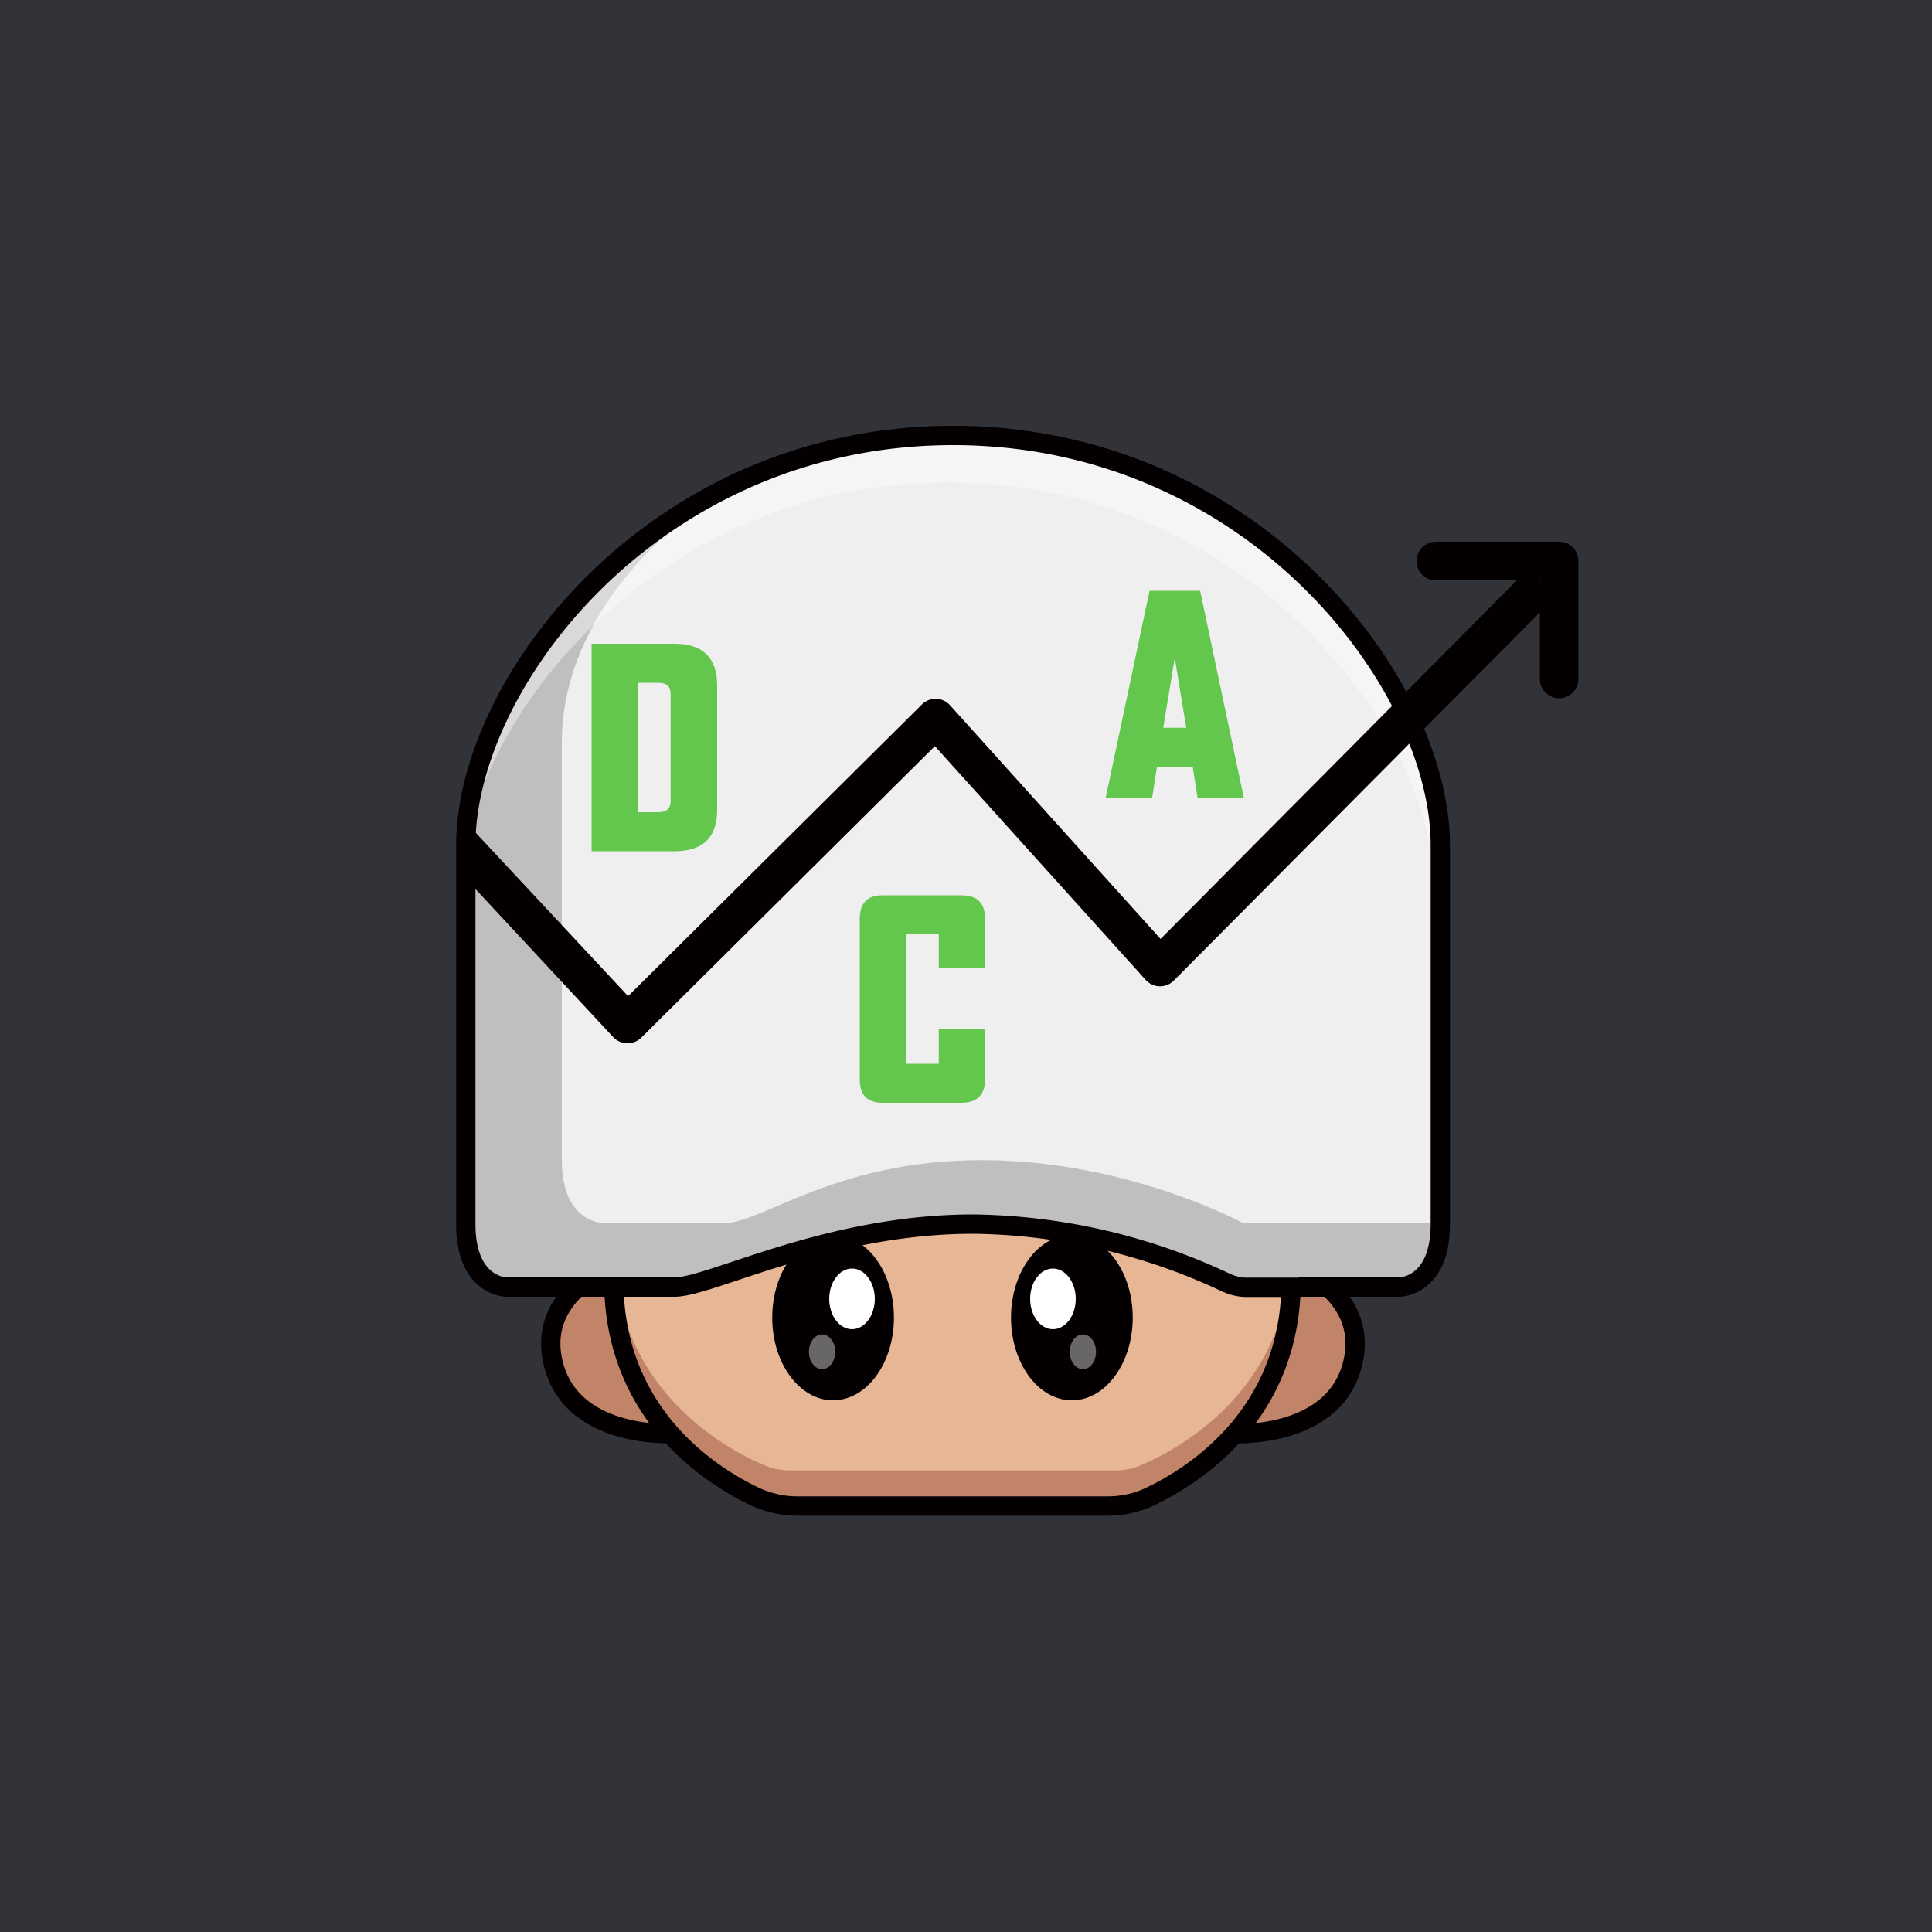 <svg id="a" xmlns="http://www.w3.org/2000/svg" viewBox="0 0 1000 1000"><defs><style>.d{isolation:isolate;opacity:.4}.d,.j,.k,.l{stroke-width:0}.d,.k{fill:#fff}.n{fill:none}.j{fill:#c18469}.n{stroke:#040001;stroke-linecap:round;stroke-linejoin:round;stroke-width:10px}.l{fill:#040001}</style></defs><path id="b" d="M0 0h1000v1000H0V0Z" style="fill:#313338;stroke-width:0"/><g id="c"><path d="M28.4 0h1000v1000H28.4V0Z" style="fill:none;stroke-width:0"/><path class="j" d="M349.8 742s-51.9 3.7-62.9-34.3 29.5-53.4 29.5-53.4 5.8 48.6 33.4 87.8v-.1Z"/><path class="n" d="M349.8 742s-51.9 3.7-62.9-34.3 31.2-53.4 31.2-53.4 4 48.6 31.7 87.8h0v-.1Z"/><path class="j" d="M636.7 742s51.9 3.7 62.9-34.3-29.4-53.4-29.4-53.4-5.8 48.6-33.5 87.8v-.1Z"/><path class="n" d="M636.7 742s51.9 3.7 62.9-34.3-31.2-53.4-31.2-53.4-4 48.6-31.7 87.8h0v-.1Z"/><path d="M668.4 663.3v-1.7c-1.2-63.4-64.2-83.2-140.7-83.2h-69.3c-76.6 0-139.5 19.8-140.7 83.2v2.8c.8 72.5 56.8 103.3 77.4 112.2a37 37 0 0 0 14.3 2.9h167.3c4.9 0 9.7-1 14.2-3 20.6-8.8 76.6-39.6 77.4-112.1v-1.1h.1Z" style="fill:#e7b695;stroke-width:0"/><path class="j" d="M591 758.2a34 34 0 0 1-14.4 2.9H409.4c-5 0-9.8-1-14.3-2.9-19.7-8.5-72-37.1-77-103.5l-.4 7v2.7c.9 72.6 56.9 103.3 77.4 112.2 4.5 2 9.4 2.9 14.3 2.9h167.3c4.9 0 9.7-1 14.2-3 20.6-8.8 76.6-39.6 77.5-112.1v-2.8c0-2.3-.2-4.6-.4-7-5 66.5-57.3 95.1-77 103.6Z"/><ellipse class="l" cx="431.2" cy="682" rx="31.5" ry="42.8"/><ellipse class="k" cx="441" cy="672.3" rx="11.8" ry="15.7"/><ellipse class="d" cx="425.5" cy="699.7" rx="6.8" ry="9"/><ellipse class="l" cx="554.8" cy="682" rx="31.5" ry="42.8"/><ellipse class="k" cx="545" cy="672.3" rx="11.8" ry="15.7"/><ellipse class="d" cx="560.5" cy="699.7" rx="6.8" ry="9"/><path class="n" d="M668.4 663.3v-.7h0v-1c-1.2-63.4-64.2-83.2-140.7-83.2h-69.3c-76.6 0-139.5 19.8-140.7 83.2v1h0v1.8h0c.8 68.3 50.4 99.5 73.4 110.4 6.7 3 14 4.7 21.4 4.7h161a51 51 0 0 0 21.4-4.7c23-10.9 72.6-42.1 73.4-110.4h0v-1.1h.1Z"/><path d="M743.8 417.7a167 167 0 0 0-13-42.4 261.1 261.1 0 0 0-237.5-149.9 259.4 259.4 0 0 0-160.6 54.3 253 253 0 0 0-80.8 105 167.2 167.2 0 0 0-9.2 33c-1 6.5-1.6 13.1-1.6 19.7v196.2c0 32.6 21.1 32.6 21.1 32.6h86.9a63 63 0 0 0 16.6-3.5c14.4-4.4 35-12.1 59.8-18.5a297.3 297.3 0 0 1 78.3-10.6c75.5 0 135.3 32.6 135.3 32.6h85.2s21.1 0 21.1-32.6V437.4c0-6.6-.5-13.2-1.6-19.7Z" style="fill:#efefef;stroke-width:0"/><g style="opacity:.2"><path d="M643.5 633.1s-59.8-32.6-135.4-32.6S394.4 633 375.5 633H312s-21.2 0-21.2-32.6V383.8c0-38.1 20.2-77.7 56.7-109.5C280 308.2 241 394.3 241 424.5v209.1c0 32.6 21.1 32.6 21.1 32.6H349c18.8 0 79.1-32.6 154.7-32.6S639 666.2 639 666.2h85.2s21.1 0 21.1-32.6v-.5h-102 .2Z" style="stroke-width:0"/></g><path class="d" d="M745.5 437.4c0-84-97.7-212-252.2-212S241.5 352.8 241 436.8c16.4-82.2 109.7-187 249.5-187 154.6 0 252.2 128 252.2 212v188.9a50 50 0 0 0 2.7-17.1V437.4h.1Z"/><path class="k" d="m488.8 385.2-.2-.2.2.2Zm12.4 137.5.3.2-.3-.2Z"/><path class="n" d="M673 666.3h-28c-3.7 0-7.4-1-10.8-2.6a315 315 0 0 0-130.4-30.1c-75.6 0-135.9 32.6-154.7 32.6h-86.9s-21.1 0-21.1-32.6V437.4c0-84 97.6-212 252.2-212s252.2 128 252.2 212v196.2c0 32.6-21.2 32.6-21.2 32.6h-51.4"/><path d="M349.1 440.6h-42.9V333.2h43c14.3 0 22 7.1 22 21.5v64.6c0 14.4-7.7 21.3-22 21.3h-.1Zm-2-81.4c0-4.4-2.4-5.8-6.6-5.8h-10.4v67h10.4c4.2 0 6.6-1.5 6.6-5.8v-55.4Zm150.3 211.6H457c-8.3 0-12-4-12-12.5v-82.4c0-8.4 3.7-12.5 12-12.5h40.5c8.5 0 12.4 4 12.4 12.5v25.3h-24v-17.6h-17v67h17v-18h24v25.7c0 8.4-4 12.5-12.4 12.5h-.1Zm122.5-157.6-2.5-16h-18.6l-2.5 16h-24v-.3L595 305.8h26.2l22.6 107.1v.3h-23.9Zm-11.8-73-6 36.5H614l-6-36.5h.1Z" style="fill:#63c74d;stroke-width:0"/><path class="l" d="M324.8 540h-.2a10 10 0 0 1-7.2-3.2l-76.3-82c-3.8-4.1 1.3-28 5-23.9l79 84.7 152.1-151a10 10 0 0 1 14.1 0l.4.4 109 121 183-184.2A10 10 0 0 1 798 316L607.5 507.6a10 10 0 0 1-14.1 0h-.1l-.3-.4-109.1-121-152 150.9a10 10 0 0 1-7.1 2.9Z"/><path class="l" d="M807 361.4a10 10 0 0 1-10-10v-51h-53.8a10 10 0 0 1 0-20H807a10 10 0 0 1 10 10v61a10 10 0 0 1-10 10Z"/></g></svg>